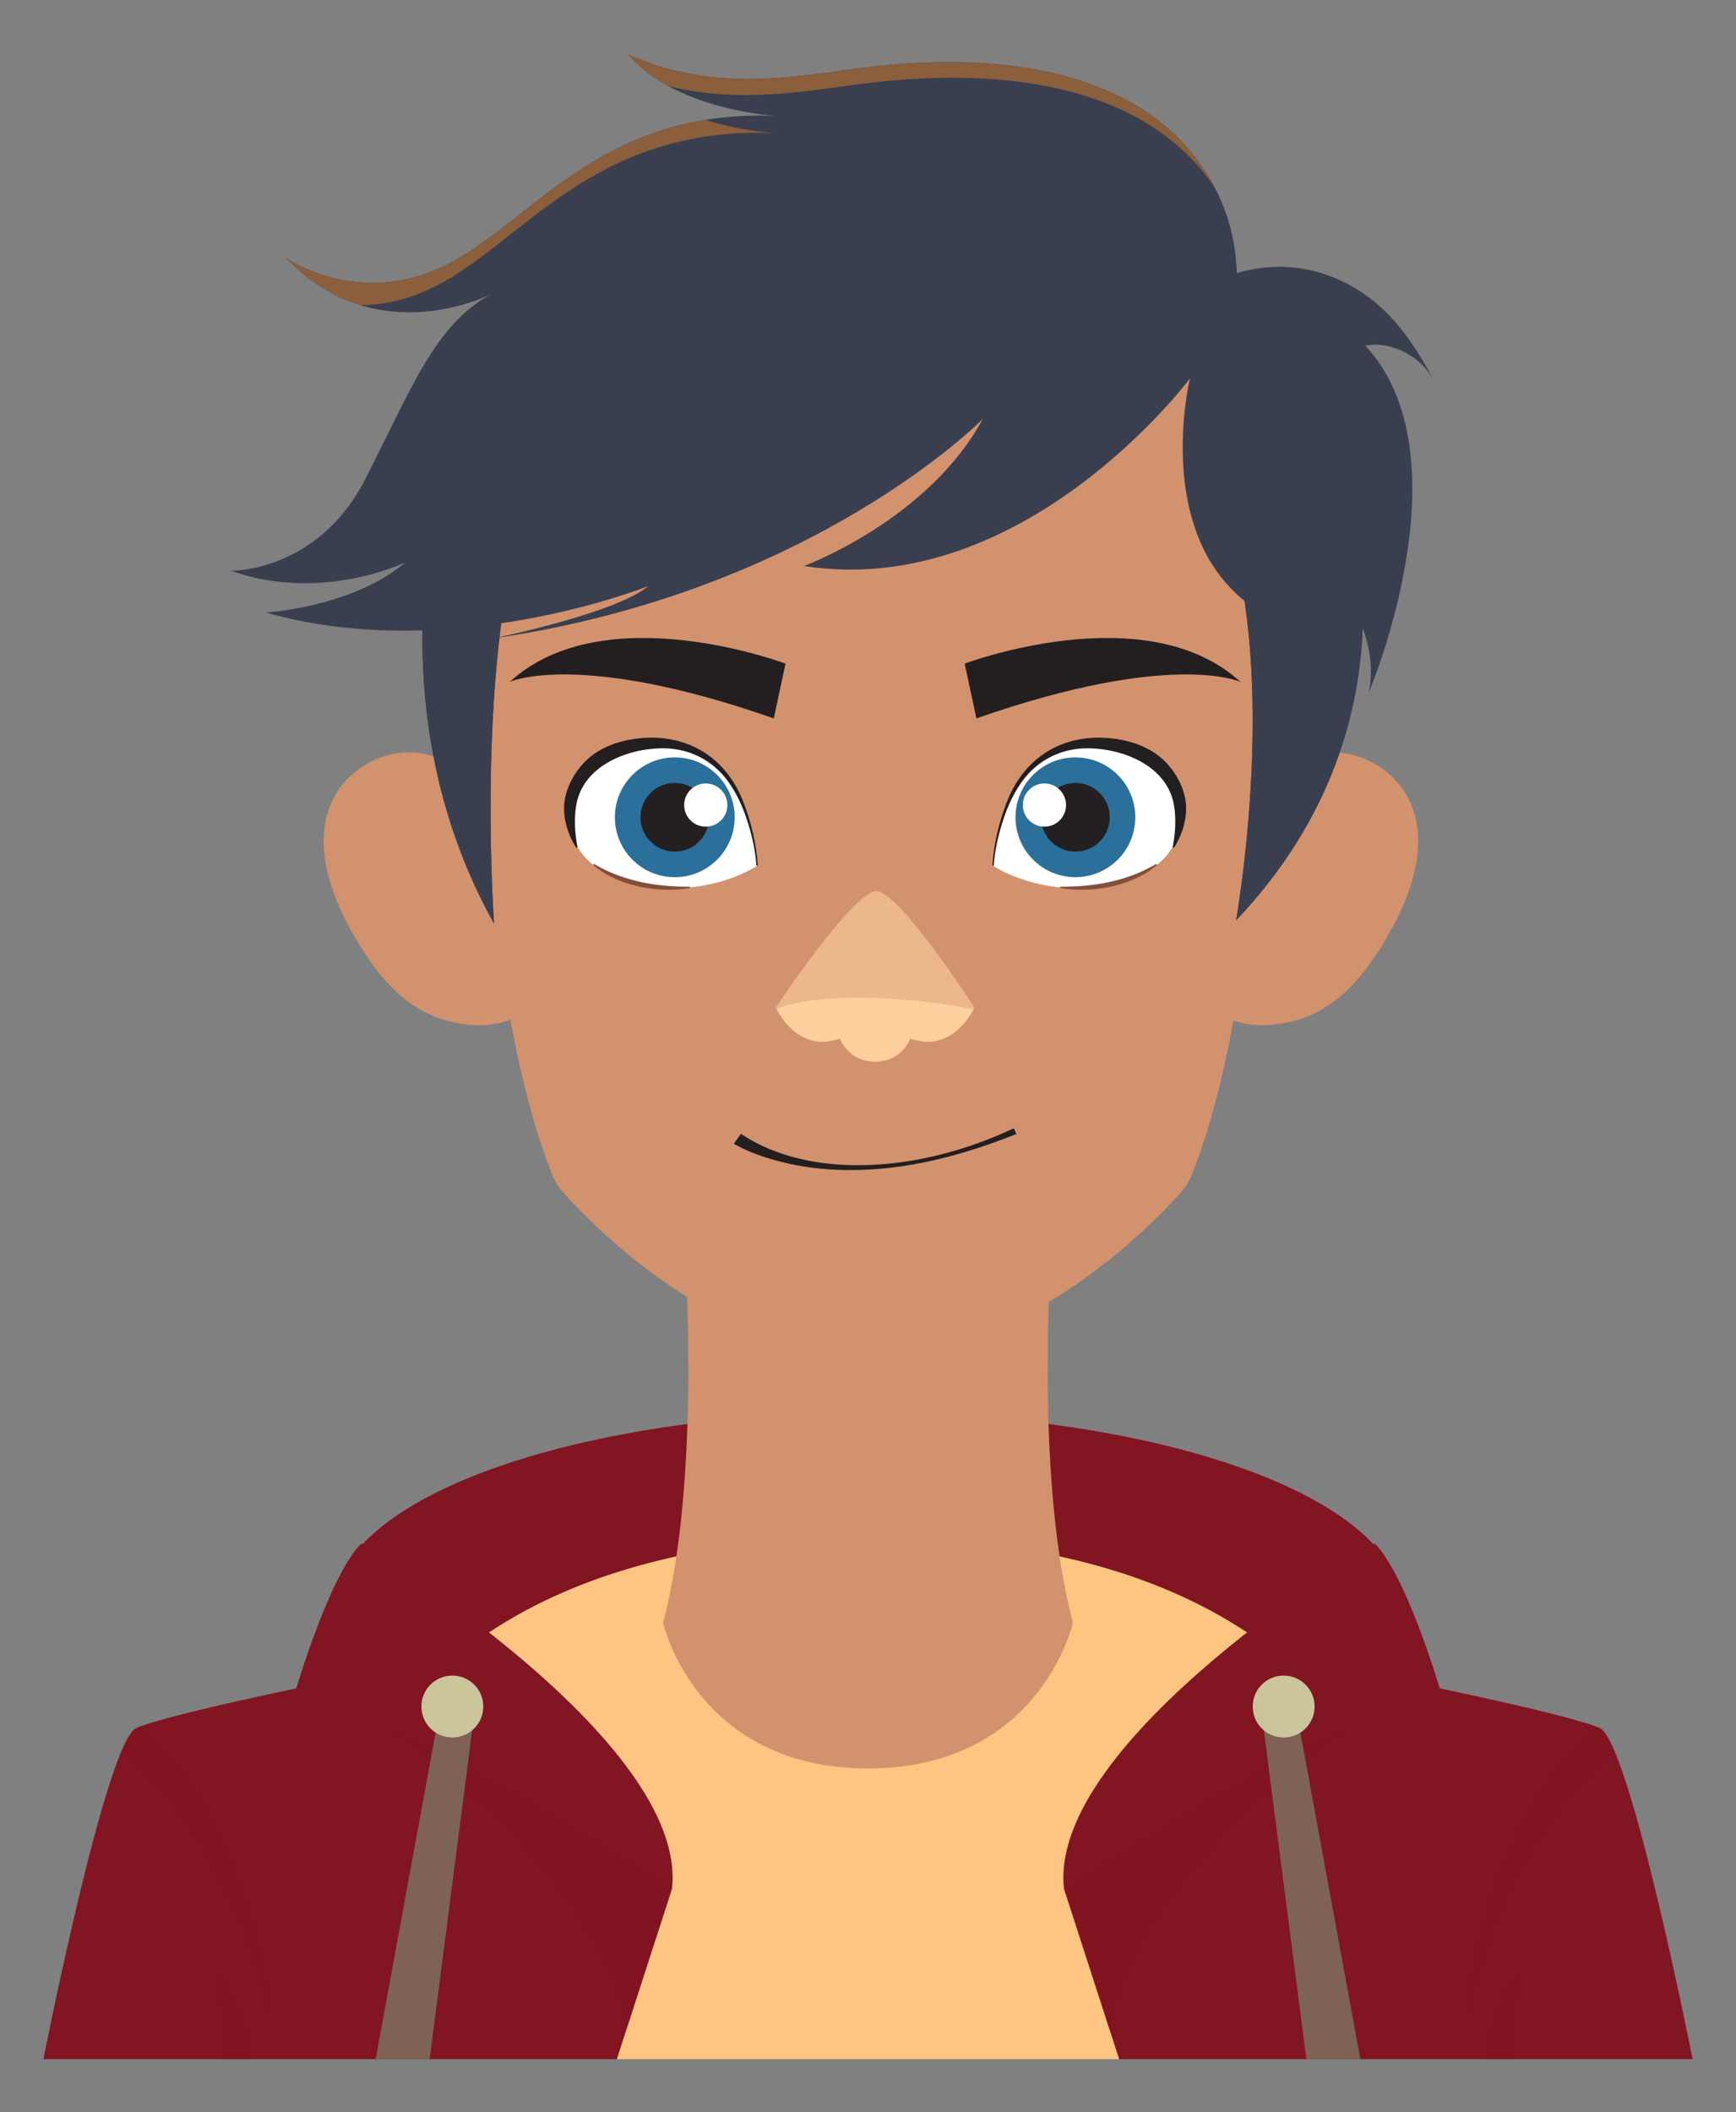 <?xml version="1.0" encoding="utf-8"?>
<!-- Generator: Adobe Illustrator 27.5.0, SVG Export Plug-In . SVG Version: 6.00 Build 0)  -->
<svg version="1.1" id="Layer_2" xmlns="http://www.w3.org/2000/svg" xmlns:xlink="http://www.w3.org/1999/xlink" x="0px" y="0px"
	 viewBox="0 0 326.234 396.83" style="enable-background:new 0 0 326.234 396.83;" xml:space="preserve">
<rect x="0" y="0" width="326.234" height="396.83" fill="#808080" stroke="none"/>
<g>
	<g>
		<g>
			<ellipse style="fill:#821522;" cx="163.117" cy="301.905" rx="100.317" ry="36.468"/>
			<ellipse style="fill:#821522;" cx="163.117" cy="301.905" rx="100.317" ry="36.468"/>
		</g>
		<g>
			<path style="fill:#FDC581;" d="M270.728,386.909c0,0,11.81-98.022-107.637-98.022h0.053
				c-119.447,0-107.637,98.022-107.637,98.022H270.728z"/>
			<ellipse style="fill:#FDC581;" cx="163.117" cy="311.136" rx="42.965" ry="25.115"/>
		</g>
		<g>
			<g>
				<g>
					<path style="fill:#821522;" d="M118.468,346.671l7.807,8.222l-10.358,32.016H8.156c0,0,11.777-59.671,17.469-62.222
						c5.692-2.552,35.724-8.637,35.724-8.637S90.007,325.276,118.468,346.671z"/>
					<path style="opacity:0.6;fill:#821522;" d="M69.419,322.448c0.156,0.103,0.313,0.206,0.469,0.31
						c3.71,2.471,7.311,5.108,10.787,7.898c14.526,11.659,28.233,26.158,35.234,43.677c0.844,2.114,1.447,4.313,1.913,6.543
						c0.006,0.03,0.012,0.06,0.018,0.09l8.436-26.074l-7.807-8.222c-28.461-21.395-57.119-30.62-57.119-30.62
						s-0.85,0.172-2.287,0.47c1.136-0.235,4.707,2.5,5.745,3.096C66.375,320.519,67.908,321.456,69.419,322.448z"/>
					<path style="opacity:0.5;fill:#821522;" d="M51.303,382.318c0,0-2.476-39.381-24.839-57.968
						c-0.318,0.118-0.602,0.231-0.839,0.338c-0.889,0.399-1.927,2.192-3.046,4.934C27.574,333.381,43.971,347.996,51.303,382.318z"
						/>
					<path style="opacity:0.6;fill:#821522;" d="M39.867,369.815c2.23,7.406,2.425,13.736,2.314,17.094h4.641
						C46.258,373.905,39.867,369.815,39.867,369.815z"/>
				</g>
				<g>
					<path style="fill:#821522;" d="M67.914,289.99c0,0,61.501,36.901,58.36,64.903c0,0-45.537-29.834-70.661-37.424
						C55.614,317.469,61.876,296.098,67.914,289.99z"/>
					<path style="opacity:0.3;fill:#821522;" d="M67.914,289.99c0,0,61.501,36.901,58.36,64.903c0,0-45.537-29.834-70.661-37.424
						C55.614,317.469,61.876,296.098,67.914,289.99z"/>
				</g>
				<g>
					<polygon style="fill:#7E6256;" points="82.13,324.082 82.024,324.657 70.587,386.909 80.74,386.909 88.377,327.835 
						88.84,324.254 					"/>
					<g>
						<path style="fill:#CAC59B;" d="M90.822,320.646c0,3.212-2.604,5.817-5.817,5.817c-3.212,0-5.817-2.604-5.817-5.817
							s2.604-5.817,5.817-5.817C88.218,314.829,90.822,317.434,90.822,320.646z"/>
						<circle style="opacity:0.4;fill:#CAC59B;" cx="84.091" cy="318.728" r="2.41"/>
					</g>
				</g>
			</g>
			<g>
				<g>
					<path style="fill:#821522;" d="M207.766,346.671l-7.807,8.222l10.358,32.016h107.76c0,0-11.777-59.671-17.469-62.222
						c-5.692-2.552-35.724-8.637-35.724-8.637S236.227,325.276,207.766,346.671z"/>
					<path style="opacity:0.6;fill:#821522;" d="M256.815,322.448c-0.156,0.103-0.313,0.206-0.469,0.31
						c-3.711,2.471-7.311,5.108-10.787,7.898c-14.525,11.659-28.233,26.158-35.234,43.677c-0.844,2.114-1.447,4.313-1.913,6.543
						c-0.006,0.03-0.012,0.06-0.018,0.09l-8.436-26.074l7.807-8.222c28.461-21.395,57.119-30.62,57.119-30.62s0.85,0.172,2.287,0.47
						c-1.137-0.235-4.707,2.5-5.745,3.096C259.858,320.519,258.326,321.456,256.815,322.448z"/>
					<path style="opacity:0.5;fill:#821522;" d="M274.93,382.318c0,0,2.476-39.381,24.839-57.968
						c0.318,0.118,0.602,0.231,0.839,0.338c0.889,0.399,1.928,2.192,3.046,4.934C298.659,333.381,282.263,347.996,274.93,382.318z"
						/>
					<path style="opacity:0.6;fill:#821522;" d="M286.366,369.815c-2.23,7.406-2.425,13.736-2.314,17.094h-4.641
						C279.975,373.905,286.366,369.815,286.366,369.815z"/>
				</g>
				<g>
					<path style="fill:#821522;" d="M258.32,289.99c0,0-61.501,36.901-58.36,64.903c0,0,45.537-29.834,70.661-37.424
						C270.62,317.469,264.358,296.098,258.32,289.99z"/>
					<path style="opacity:0.3;fill:#821522;" d="M258.32,289.99c0,0-61.501,36.901-58.36,64.903c0,0,45.537-29.834,70.661-37.424
						C270.62,317.469,264.358,296.098,258.32,289.99z"/>
				</g>
				<g>
					<polygon style="fill:#7E6256;" points="244.104,324.082 244.209,324.657 255.647,386.909 245.494,386.909 237.856,327.835 
						237.393,324.254 					"/>
					<g>
						<path style="fill:#CAC59B;" d="M235.412,320.646c0,3.212,2.604,5.817,5.817,5.817c3.213,0,5.817-2.604,5.817-5.817
							s-2.604-5.817-5.817-5.817C238.016,314.829,235.412,317.434,235.412,320.646z"/>
						<circle style="opacity:0.4;fill:#CAC59B;" cx="242.142" cy="318.728" r="2.41"/>
					</g>
				</g>
			</g>
		</g>
		<g>
			<path style="fill:#D3926E;" d="M128.783,236.225c0,0,2.894,42.254-4.18,68.663c0,0,6.109,27.399,38.584,27.399h-0.141
				c32.475,0,38.584-27.399,38.584-27.399c-7.074-26.409-4.18-68.663-4.18-68.663S162.261,251.79,128.783,236.225z"/>
			<path style="fill:#D3926E;" d="M197.451,236.225c0,0-35.19,15.564-68.667,0c0,0,0.585,8.545,0.586,20.35
				c9.662,5.988,21.528,10.933,34.493,11.077h0.001c12.306-0.136,23.622-4.599,33.003-10.173
				C196.836,245.209,197.451,236.225,197.451,236.225z"/>
		</g>
	</g>
	<g>
		<g>
			<g>
				<path style="fill:#D3926E;" d="M95.585,161.773c-2.077-5.673-4.487-11.253-8.535-15.826c-7.426-8.391-21.109-4.443-25.014,5.466
					c-3.085,7.827,0.24,16.845,4.132,23.771c3.582,6.374,8.29,12.873,15.351,15.763c5.885,2.408,16.64,3.232,18.982-4.495
					c1.937-6.392-1.429-14.816-3.535-20.805C96.512,164.357,96.057,163.063,95.585,161.773z"/>
				<path style="fill:#D3926E;" d="M86.388,163.087c0,0-5.164-2.734-5.468,3.544c-0.304,6.278,5.265,9.821,5.265,9.821
					s-15.39,2.633-16.909-13.466C67.758,146.887,83.351,148.304,86.388,163.087z"/>
			</g>
			<g>
				<path style="fill:#D3926E;" d="M231.743,161.773c2.077-5.673,4.487-11.253,8.535-15.826c7.426-8.391,21.109-4.443,25.014,5.466
					c3.085,7.827-0.24,16.845-4.132,23.771c-3.582,6.374-8.29,12.873-15.352,15.763c-5.885,2.408-16.64,3.232-18.982-4.495
					c-1.937-6.392,1.429-14.816,3.535-20.805C230.816,164.357,231.271,163.063,231.743,161.773z"/>
				<path style="fill:#D3926E;" d="M240.94,163.087c0,0,5.164-2.734,5.468,3.544s-5.265,9.821-5.265,9.821
					s15.39,2.633,16.909-13.466S243.978,148.304,240.94,163.087z"/>
			</g>
		</g>
		<path style="fill:#D3926E;" d="M235.59,98.539c0,0,5.992,77.161-11.577,122.091c-0.483,1.236-1.174,2.373-2.052,3.359
			c-5.681,6.378-29.154,30.612-58.088,30.933h-0.001c-28.934-0.32-52.406-24.554-58.088-30.933
			c-0.878-0.986-1.569-2.123-2.052-3.359C86.163,175.701,92.155,98.539,92.155,98.539s1.178-49.054,75.177-49.054
			S235.59,98.539,235.59,98.539z"/>
		<path style="fill:#D3926E;" d="M167.332,49.486c-73.999,0-75.177,49.054-75.177,49.054s-3.98,51.269,4.063,94.559
			c-1.885-22.609-2.417-58.91,11.702-71.095c0,0,26.833-4.039,44.145-18.466c0,0-4.328,5.771-11.83,10.099
			c0,0,49.916,6.059,79.346-35.201c0,0-5.354,31.932,16.935,43.147c-0.213-13.866-0.926-23.043-0.926-23.043
			S241.332,49.486,167.332,49.486z"/>
		<g>
			<g>
				<path style="opacity:0.6;fill:#FED09E;" d="M183.11,189.296c0,0-3.837,8.742-12.058,5.861c0,0-1.557,4.3-6.55,4.3h-0.105
					c-4.993,0-6.55-4.3-6.55-4.3c-8.221,2.881-12.058-5.861-12.058-5.861s14.558-21.864,18.889-21.864
					S183.11,189.296,183.11,189.296z"/>
				<g>
					<path style="fill:#754C29;" d="M152.705,192.082c-1.052,0.445,1.048,2.235,2.9,3.599c0.708-0.08,1.455-0.248,2.243-0.524
						C157.848,195.157,154.461,191.339,152.705,192.082z"/>
					<path style="fill:#754C29;" d="M176.22,192.082c1.052,0.445-1.048,2.235-2.9,3.599c-0.708-0.08-1.455-0.248-2.243-0.524
						C171.077,195.157,174.464,191.339,176.22,192.082z"/>
				</g>
				<path style="fill:#FED09E;" d="M179.987,189.079c-1.873-0.3-3.751-0.568-5.635-0.794c-3.758-0.452-7.537-0.741-11.323-0.8
					c-3.375-0.052-6.775,0.048-10.128,0.456c-2.356,0.287-4.755,0.75-6.972,1.642c0.747,1.477,4.589,8.142,11.919,5.574
					c0,0,1.557,4.3,6.55,4.3h0.105c4.993,0,6.55-4.3,6.55-4.3c7.145,2.504,10.977-3.769,11.858-5.454
					C181.943,189.455,180.969,189.236,179.987,189.079z"/>
			</g>
			<g>
				<g>
					<g>
						<path style="fill:#FFFFFF;" d="M119.944,166.21c0,0-11.8-1.844-12.853-11.431c-1.053-9.587,8.639-16.277,17.91-15.118
							c9.271,1.159,16.12,8.948,17.279,23.016C142.279,162.677,133.166,168.896,119.944,166.21z"/>
						<path style="fill:#844E3D;" d="M111.716,162.37c3.986,2.374,8.584,3.613,13.181,4.039c1.523,0.164,3.134,0.166,4.665,0.208
							c0.159-0.006,0.191,0.245,0.021,0.265c-0.781,0.1-1.567,0.203-2.356,0.254c-3.958,0.22-8.012-0.4-11.639-2.033
							c-1.449-0.659-2.844-1.453-4.04-2.526C111.433,162.469,111.576,162.27,111.716,162.37L111.716,162.37z"/>
						<path style="fill:#231F20;" d="M139.8,150.991c-3.125-8.509-10.444-13.163-19.513-12.284c-3.931,0.381-7.901,1.753-10.647,4.7
							c-1.361,1.46-2.41,3.21-3.062,5.096c-0.669,1.936-0.74,3.895-0.314,5.898c0.364,1.714,1.047,3.374,2.005,4.843
							c0.07,0.124,0.282,0.037,0.246-0.1c-0.484-2.601-0.644-5.16-0.271-7.571c1.089-7.635,9.647-11.031,16.556-10.971
							c5.253,0.063,9.879,2.7,12.664,7.174c1.416,2.177,2.416,4.612,3.171,7.097c0.761,2.499,1.323,5.072,1.505,7.68
							c0.005,0.073,0.068,0.129,0.141,0.124c0.073-0.005,0.129-0.068,0.124-0.141C142.117,158.587,141.218,154.686,139.8,150.991z"
							/>
						<g>
							<circle style="fill:#2A709B;" cx="126.806" cy="153.563" r="11.255"/>
							<path style="fill:#241F20;" d="M120.352,153.563c0,3.564,2.889,6.454,6.454,6.454c3.564,0,6.454-2.889,6.454-6.454
								c0-3.564-2.889-6.454-6.454-6.454C123.242,147.109,120.352,149.998,120.352,153.563z"/>
							<path style="fill:#FFFFFF;" d="M128.568,151.266c0,2.243,1.818,4.06,4.06,4.06c2.243,0,4.06-1.818,4.06-4.06
								c0-2.242-1.818-4.06-4.06-4.06C130.386,147.206,128.568,149.024,128.568,151.266z"/>
						</g>
					</g>
					<path style="fill:#231F20;" d="M145.411,134.985l2.205-10.291c0,0-34.059-12.864-51.823,3.43
						C95.793,128.124,108.657,122.121,145.411,134.985z"/>
				</g>
				<g>
					<g>
						<path style="fill:#FFFFFF;" d="M208.956,166.21c0,0,11.8-1.844,12.853-11.431c1.054-9.587-8.639-16.277-17.91-15.118
							c-9.271,1.159-16.12,8.948-17.279,23.016C186.621,162.677,195.734,168.896,208.956,166.21z"/>
						<path style="fill:#844E3D;" d="M217.184,162.37c-3.986,2.374-8.584,3.613-13.181,4.039c-1.523,0.164-3.134,0.166-4.665,0.208
							c-0.159-0.006-0.191,0.245-0.021,0.265c0.781,0.1,1.567,0.203,2.356,0.254c3.959,0.22,8.013-0.4,11.639-2.033
							c1.449-0.659,2.844-1.453,4.04-2.526C217.468,162.469,217.324,162.27,217.184,162.37L217.184,162.37z"/>
						<path style="fill:#231F20;" d="M189.1,150.991c3.125-8.509,10.444-13.163,19.513-12.284c3.932,0.381,7.901,1.753,10.647,4.7
							c1.361,1.46,2.41,3.21,3.062,5.096c0.669,1.936,0.74,3.895,0.314,5.898c-0.365,1.714-1.046,3.374-2.004,4.843
							c-0.071,0.124-0.282,0.037-0.246-0.1c0.484-2.601,0.644-5.16,0.271-7.571c-1.089-7.635-9.647-11.031-16.556-10.971
							c-5.253,0.063-9.879,2.7-12.664,7.174c-1.416,2.177-2.416,4.612-3.171,7.097c-0.761,2.499-1.323,5.072-1.505,7.68
							c-0.005,0.073-0.068,0.129-0.141,0.124c-0.073-0.005-0.129-0.068-0.124-0.141C186.783,158.587,187.682,154.686,189.1,150.991z
							"/>
						<g>
							<circle style="fill:#2A709B;" cx="202.094" cy="153.563" r="11.255"/>
							<path style="fill:#241F20;" d="M208.548,153.563c0,3.564-2.889,6.454-6.454,6.454c-3.564,0-6.454-2.889-6.454-6.454
								c0-3.564,2.889-6.454,6.454-6.454C205.658,147.109,208.548,149.998,208.548,153.563z"/>
							<path style="fill:#FFFFFF;" d="M200.332,151.266c0,2.243-1.818,4.06-4.06,4.06c-2.242,0-4.06-1.818-4.06-4.06
								c0-2.242,1.818-4.06,4.06-4.06C198.514,147.206,200.332,149.024,200.332,151.266z"/>
						</g>
					</g>
					<path style="fill:#231F20;" d="M183.489,134.985l-2.205-10.291c0,0,34.059-12.864,51.823,3.43
						C233.107,128.124,220.243,122.121,183.489,134.985z"/>
				</g>
			</g>
			<path style="fill:#231F20;" d="M139.221,213.039c11.056,7.322,26.281,6.951,38.682,3.595c4.336-1.162,8.558-2.737,12.622-4.634
				l0.467,1.079c-8.416,3.351-17.218,5.894-26.282,6.58c-7.952,0.609-16.144-0.191-23.586-3.188
				c-1.111-0.467-2.167-0.942-3.216-1.571C137.908,214.901,139.221,213.039,139.221,213.039L139.221,213.039z"/>
		</g>
		<g>
			<path style="fill:#3A3F4F;" d="M83.144,90.302c0,0-13.155,42.268,9.704,83.243c0,0-3.019-41.621,3.882-70.519L83.144,90.302z"/>
			<path style="fill:#3A3F4F;" d="M83.144,90.302c0,0-13.155,42.268,9.704,83.243c0,0-3.019-41.621,3.882-70.519L83.144,90.302z"/>
		</g>
		<g>
			<path style="fill:#3A3F4F;" d="M252.522,90.929c0,0,16.276,43.552-20.239,81.999c0,0,7.428-41.194-0.627-70.747L252.522,90.929z"
				/>
			<path style="fill:#3A3F4F;" d="M252.522,90.929c0,0,16.276,43.552-20.239,81.999c0,0,7.428-41.194-0.627-70.747L252.522,90.929z"
				/>
		</g>
		<g>
			<path style="fill:#3A3F4F;" d="M256.517,64.874c19.579,20.99,0.705,65.262,0.705,65.262
				c3.351-16.404-15.345-30.514-15.345-30.514c0.706,11.641,9.348,20.284,9.348,20.284C212.95,114.438,223.62,71.11,223.62,71.11
				s-31.095,41.69-72.555,35.241c0,0,23.264-8.522,33.629-27.64c0,0-31.786,32.477-91.903,41.23c0,0,22.948-4.693,29.03-9.815
				c0,0-36.977,14.887-71.872,4.962c0,0,16.327-0.96,26.252-9.444c0,0-15.687,7.684-32.815,1.601c0,0,16.327,0.32,25.291-17.288
				s13.126-28.973,23.691-34.736c0,0-21.45,11.205-38.577-6.723c0,0,13.446,9.444,29.773,1.441s28.973-29.453,62.108-28.173
				c0,0-19.209-1.12-27.853-11.845c0.596,0.74,2.408,1.196,3.237,1.527c3.262,1.302,6.712,2.142,10.176,2.691
				c9.198,1.459,18.652,0.346,27.798-0.987c22.715-3.311,53.116-2.603,67.357,18.872c1.51,2.277,2.753,4.727,3.717,7.283
				c1.454,3.857,2.205,7.956,2.327,12.072c-0.005-0.175,2.183-0.616,2.336-0.649c2.024-0.438,4.105-0.629,6.175-0.593
				c6.79,0.116,13.192,2.849,18.248,7.338c4.38,3.888,7.446,8.756,10.199,13.867c-2.089-3.88-6.795-6.671-11.205-6.601
				C257.978,64.745,256.632,64.997,256.517,64.874z"/>
			<g>
				<path style="fill:#8B5E3C;" d="M145.346,25.004c0,0-5.949-0.347-12.791-2.482c-23.737,3.867-35.016,20.566-48.991,27.417
					c-16.327,8.004-29.773-1.441-29.773-1.441c4.52,4.731,9.341,7.432,13.989,8.847c4.101-0.05,8.711-0.93,13.57-3.312
					C98.174,45.786,111.204,23.684,145.346,25.004z"/>
				<path style="fill:#8B5E3C;" d="M159.11,16.128c23.274-3.393,54.377-2.687,69.153,19.08c-0.572-1.092-1.196-2.156-1.877-3.183
					c-14.241-21.476-44.642-22.184-67.357-18.872c-9.146,1.333-18.6,2.446-27.798,0.987c-3.464-0.55-6.914-1.389-10.176-2.691
					c-0.828-0.331-2.641-0.787-3.237-1.527c2.095,2.6,4.812,4.634,7.725,6.226c1.627,0.407,3.273,0.737,4.924,0.999
					C139.945,18.648,149.686,17.501,159.11,16.128z"/>
			</g>
		</g>
	</g>
</g>
</svg>
